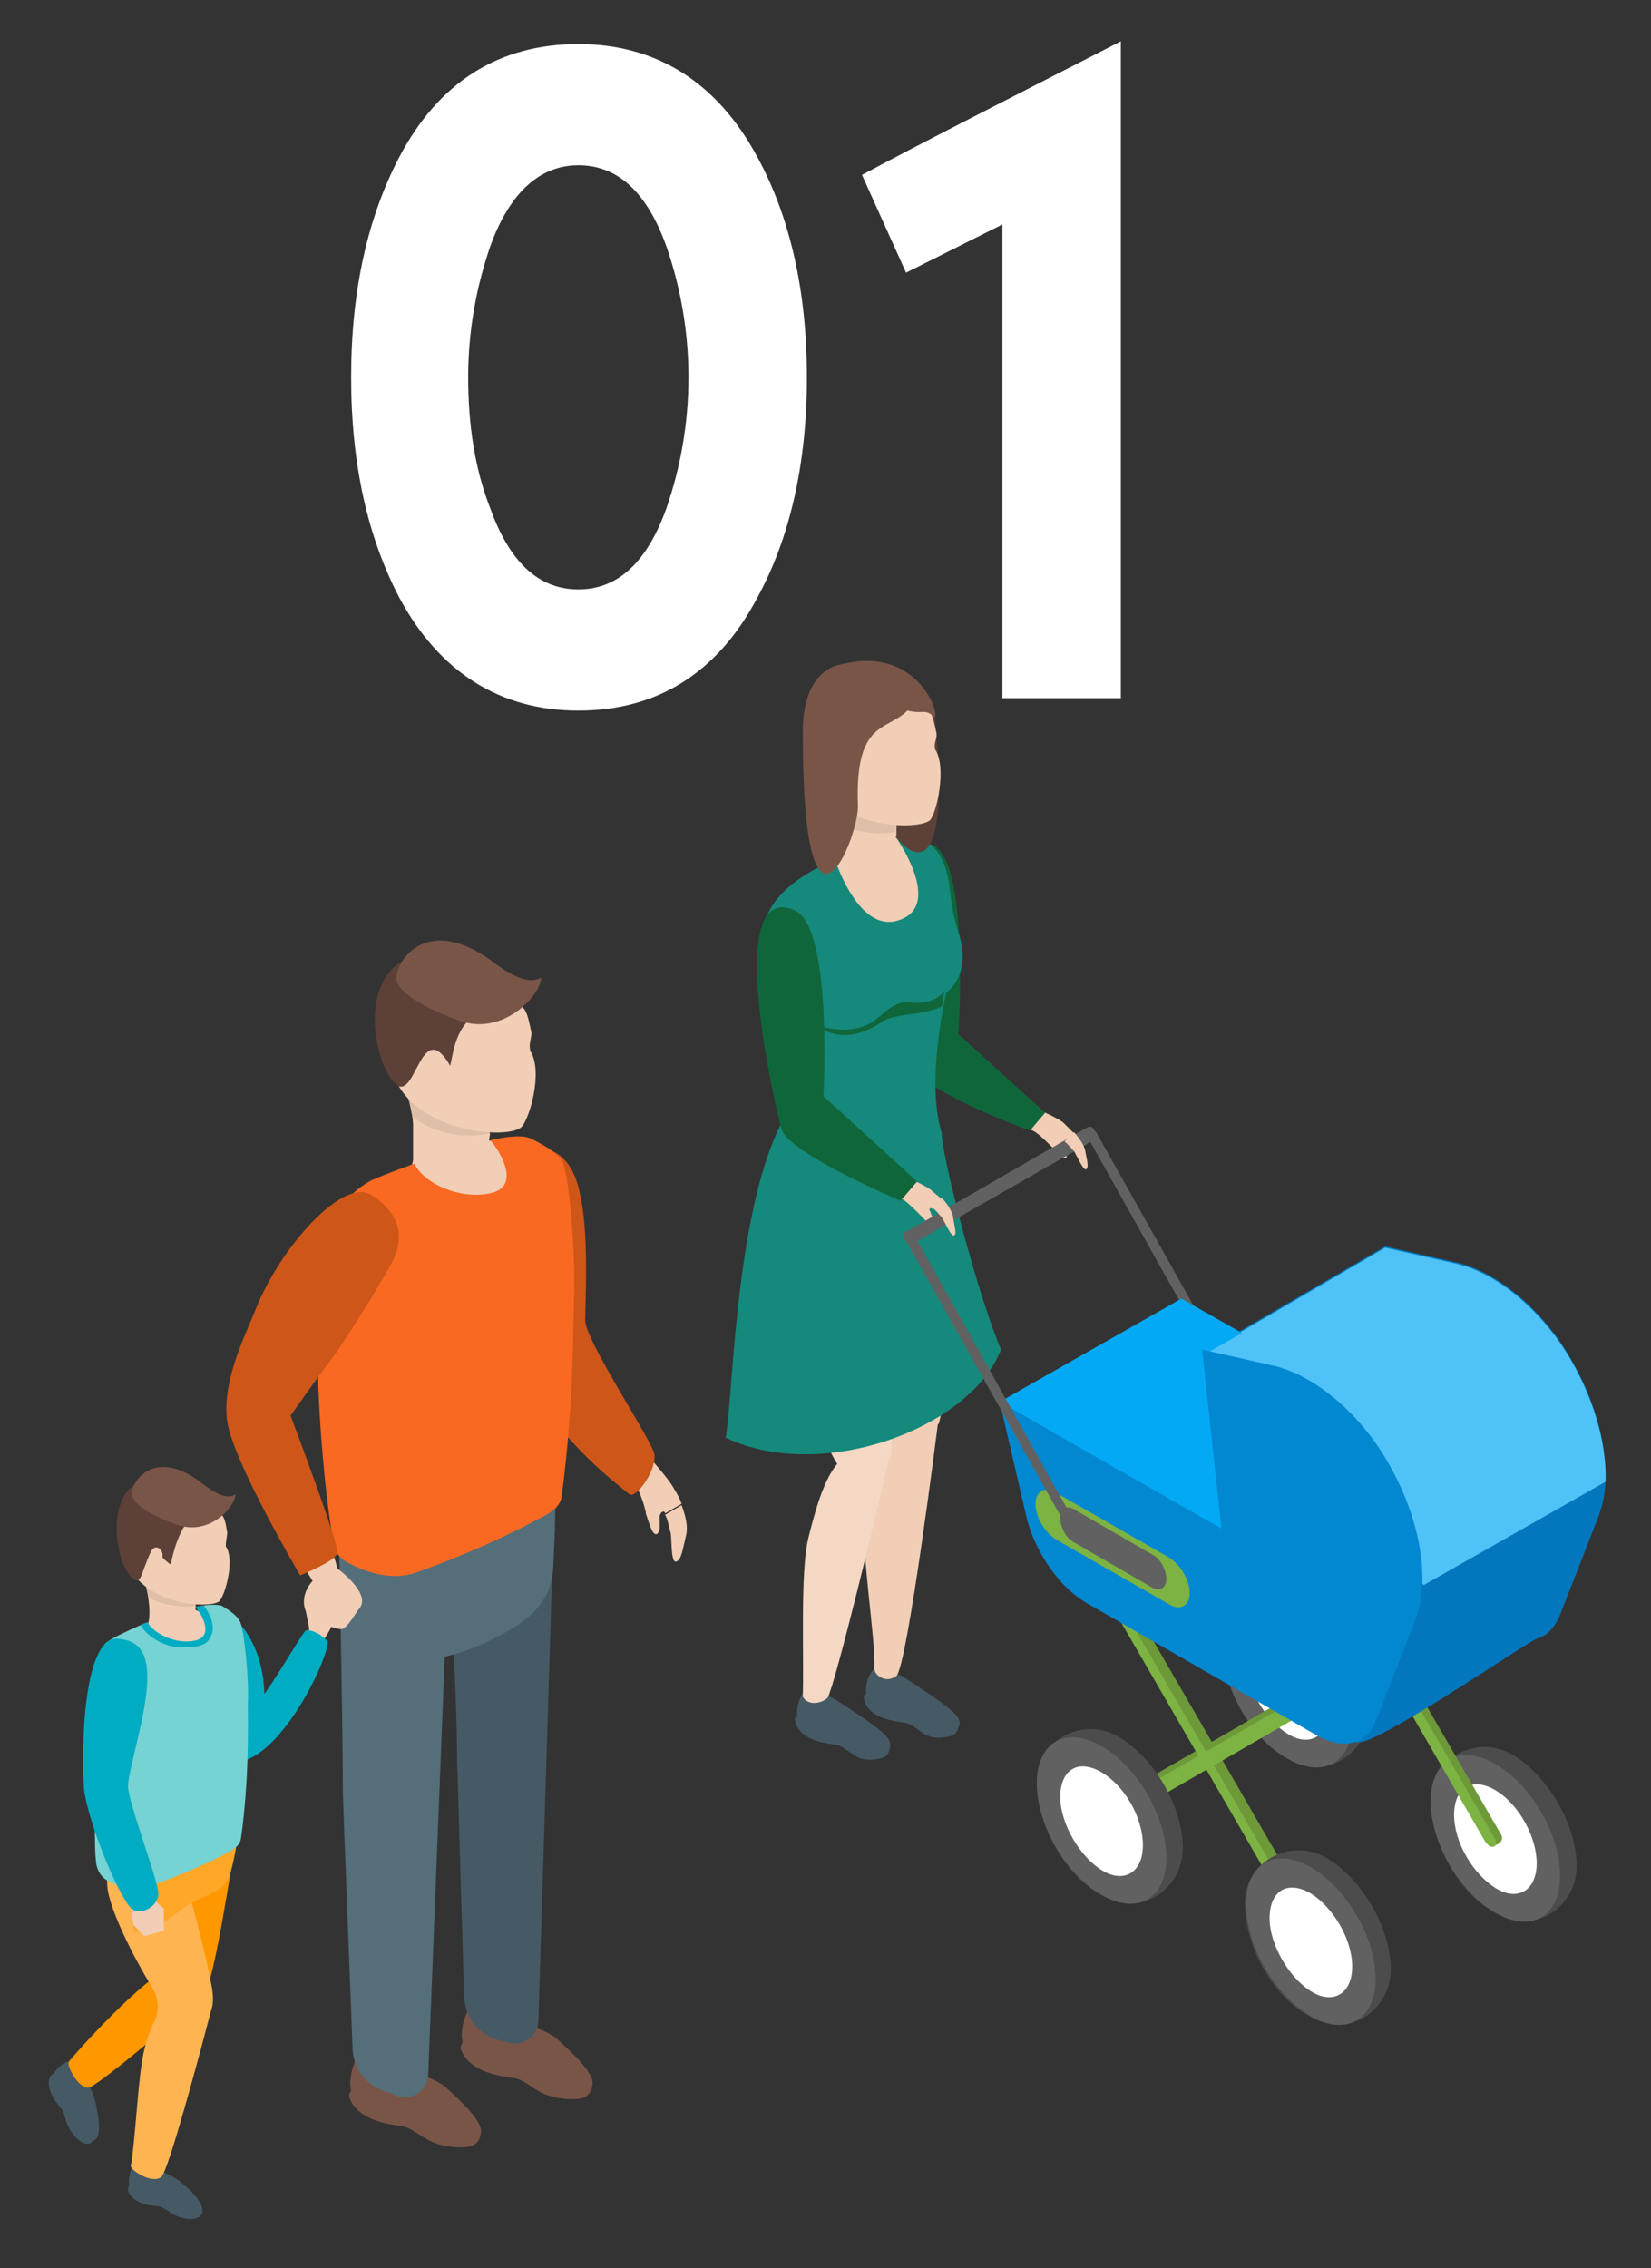 <?xml version="1.0" encoding="utf-8"?>
<!-- Generator: Adobe Illustrator 27.8.1, SVG Export Plug-In . SVG Version: 6.00 Build 0)  -->
<svg version="1.1" id="_レイヤー_1" xmlns="http://www.w3.org/2000/svg" xmlns:xlink="http://www.w3.org/1999/xlink" x="0px"
	 y="0px" viewBox="0 0 119.9 164.7" style="enable-background:new 0 0 119.9 164.7;" xml:space="preserve">
<rect x="0" y="0" width="119.9" height="164.7" fill="#333333" stroke="none"/>
<style type="text/css">
	.st0{fill:#F1CEB5;}
	.st1{fill:#10663B;}
	.st2{fill:#455A64;}
	.st3{fill:#F4D8C4;}
	.st4{fill:#EF6C00;}
	.st5{fill:#15897B;}
	.st6{fill:#5D4037;}
	.st7{opacity:0.3;fill:#B59B88;enable-background:new    ;}
	.st8{fill:#795548;}
	.st9{fill:#4C4C4C;}
	.st10{fill:#FFFFFF;}
	.st11{fill:#616161;}
	.st12{fill:#6D9939;}
	.st13{fill:#7CB342;}
	.st14{fill:#0277BD;}
	.st15{fill:#4FC3F7;}
	.st16{fill:#03A9F4;}
	.st17{fill:#0288D1;}
	.st18{fill:#FF9800;}
	.st19{fill:#FFB452;}
	.st20{fill:#FFA726;}
	.st21{fill:#00ACC1;}
	.st22{fill:#75D3D3;}
	.st23{fill:#CE5619;}
	.st24{fill:#546E7A;}
	.st25{fill:#F96921;}
</style>
<g>
	<g>
		<path class="st0" d="M77.2,81.5c-0.7-0.5-2.3-1.2-3.2-1.3c0,0,0.2,1.6,1,1.9c0.4,0.2,0.9,0.7,1.3,1.1c0,0,0,0,0.1,0.1
			c0.5,0.5,0.8,0.9,1,0.8c0.2-0.2-0.1-0.6-0.2-0.8c0-0.1-0.1-0.2-0.1-0.2c0,0,0-0.1,0-0.1c0.1-0.1,0.1-0.1,0.2,0l0.7-0.7
			C77.7,82,77.4,81.7,77.2,81.5L77.2,81.5z"/>
		<path class="st1" d="M67.6,61.3c2.9,0.9,2,13.8,2,13.8l6.3,5.7l-1.1,1.3c0,0-7.2-2.6-8.1-4.3C66.7,77.7,63.9,60.1,67.6,61.3
			L67.6,61.3z"/>
		<path class="st2" d="M67.9,123.3c-2.5-1.7-3-2.1-4-1.9c-0.2-0.1-0.4-0.2-0.4-0.2c-0.3,0.2-0.7,1-0.6,1.8c-0.2,0.1-0.2,0.3-0.1,0.6
			c0.5,1.3,2.4,1.4,2.9,1.5c0.5,0.1,0.8,0.4,1.4,0.8c0.7,0.4,1.3,0.3,1.8,0.2c0.6-0.1,0.7-0.6,0.7-0.7C70,124.8,69,124.1,67.9,123.3
			L67.9,123.3z"/>
		<path class="st2" d="M62.9,124.9c-2.5-1.7-3-2.1-4-1.9c-0.2-0.1-0.4-0.2-0.4-0.2c-0.3,0.2-0.7,1-0.6,1.8c-0.2,0.1-0.2,0.3-0.1,0.6
			c0.5,1.3,2.4,1.4,2.9,1.5c0.5,0.1,0.8,0.4,1.4,0.8c0.7,0.4,1.3,0.3,1.8,0.2c0.6-0.1,0.7-0.6,0.7-0.7
			C64.9,126.3,64,125.7,62.9,124.9L62.9,124.9z"/>
		<g>
			<path class="st0" d="M66.9,86.8c-2.1-1.9-4,0.4-4.7,2.9c-0.6,2.5,0.8,10.1,1.3,12.7c0.1,0.8,0.6,1.4,1.2,1.7
				c-1.2,1.1-1.6,3.7-1.9,6c-0.3,2.5,0.8,8.8,0.7,11.1c0,0.4,0.8,1.1,1.6,0.5c0.8-0.7,3-18.2,3-18.2s0,0,0,0c0-0.1,0.1-0.1,0.1-0.2
				c0.7-2.6,0.8-9.9,0.8-11.2C68.8,92.3,69,88.7,66.9,86.8L66.9,86.8z"/>
			<path class="st3" d="M64.7,105.7L64.7,105.7c0.4-2.8-1.2-10.1-1.4-11.3c0,0-0.2-3.8-2.6-5.2c-2.4-1.4-3.9,1.2-4.1,3.8
				s2.7,9.8,3.6,12.2c0.2,0.4,0.4,0.8,0.6,1.1c-1,1.2-1.6,3.4-2.1,5.4c-0.6,2.5-0.3,8.8-0.4,11.5c0.3,0.6,1.2,0.6,1.8,0.1
				c0.6-1.1,3.8-14.4,4.4-17.1c0-0.1,0.1-0.2,0.1-0.3C64.7,105.8,64.7,105.7,64.7,105.7L64.7,105.7z"/>
		</g>
		<path class="st4" d="M69.4,70.9l-2.5,3.2c-1.5-1.2-4.9-14.4,0.1-13.3L69.4,70.9L69.4,70.9z"/>
		<path class="st5" d="M52.7,104.4c0.6-3.4,0.7-18.6,5-24.4c0.6-2.1-1.4-8-1.9-9.6c-0.5-1.7-1.5-4.8,3.8-7.5
			c2.3-1.2,4.1-1.9,5.5-2.1c1.8-0.2,2.8,0.5,3.3,1.6c0.8,1.6,0.4,2.8,1.2,5.3c0.8,2.4-0.1,3.8-0.9,4.4c0,0.2-1.5,6.4-0.3,10.2
			c0,0,0,0.1,0,0.2c0,0,0,0,0,0c0.2,2.3,2.7,11.8,4.3,15.5C70.4,103.8,59.6,107.7,52.7,104.4L52.7,104.4z"/>
		<path class="st1" d="M62.8,74.5c1.3-0.5,1.8-1.9,3.4-1.7c1.6,0.2,2.4-0.8,2.4-0.8c0,0-0.1,0.4-0.2,1.1c-0.9,0.4-1.9,0.5-2.7,0.6
			c-0.5,0.1-1.1,0.2-1.5,0.4c-3.1,2.2-4.9,0.3-4.9,0.3C60,74.7,61.5,75,62.8,74.5z"/>
		<path class="st0" d="M60.6,62.3c0,0,1.6,5.2,4.4,4.6c3.8-0.9,0-6.2,0-6.2l-2.2,0.1L60.6,62.3L60.6,62.3z"/>
		<path class="st6" d="M67.9,52.1c1.4,14.5-2.9,8.6-2.9,8.6l-4-9.8l5.3-0.2L67.9,52.1L67.9,52.1z"/>
		<path class="st0" d="M65.2,58.6c-0.1,0.7-0.1,1.5-0.1,2.1c-0.7,1.1-4.8,2-4.5,1.6c1-1.5-0.5-5.1-0.5-5.1L65.2,58.6z"/>
		<path class="st7" d="M65.1,59.6c0,0.3-0.1,0.5-0.1,0.8c-1,0.3-3.3,0-4.2-0.7c-0.2-1.3-0.7-2.5-0.7-2.5l5.1,1.5
			C65.2,58.9,65.1,59.2,65.1,59.6C65.1,59.5,65.1,59.5,65.1,59.6L65.1,59.6z"/>
		<path class="st0" d="M60.8,49.2c1.9-0.4,4.2-0.5,6.6,2.3c0.3,0.3,0.4,0.8,0.6,1.7c0.1,0.3-0.2,0.8-0.1,1.1c0,0,0,0.1,0,0.1
			c0.9,1.3,0.1,4.8-0.4,5.2c-1.2,0.8-7.6,0.4-8.8-3.8C57.8,52.9,58.8,49.6,60.8,49.2L60.8,49.2z"/>
		<path class="st8" d="M58.3,53.1c0-3,1.2-4.4,2.5-4.8l0,0c0,0,0,0,0,0c0.2,0,0.3-0.1,0.5-0.1c5-1.2,6.9,3.2,6.6,3.9
			c-0.8-0.7-0.7-0.2-2-0.5c-1.5,1.5-3.8,0.7-3.6,6.8C62.5,60.5,58.3,71.2,58.3,53.1L58.3,53.1z"/>
		<path class="st0" d="M67.6,86.4c-0.7-0.5-2.3-1.2-3.2-1.3c0,0,0.2,1.6,1,1.9c0.4,0.2,0.9,0.7,1.3,1.1c0,0,0,0,0.1,0.1
			c0.5,0.5,0.8,0.9,1,0.8c0.2-0.2-0.1-0.6-0.2-0.9c0-0.1-0.1-0.2-0.1-0.2c0,0,0-0.1,0-0.1c0.1-0.1,0.1-0.1,0.2,0l0.7-0.7
			C68.1,86.8,67.8,86.6,67.6,86.4L67.6,86.4z"/>
		<path class="st1" d="M57.7,66.1c2.8,1.2,2.1,13.5,2.1,13.5l6.8,6.2l-1.2,1.4c0,0-7.8-3.3-8.6-5.1C56.7,82.1,52.2,63.7,57.7,66.1
			L57.7,66.1z"/>
	</g>
	<g>
		<g>
			<path class="st9" d="M93.3,127.6c-2.6-1.5-4.5-5.1-4.5-8.1s3.3-4.8,5.9-3.3s4.7,5.1,4.7,8.1S96.3,129.5,93.3,127.6z M94.3,118.2
				c-1.7-1-2.7-0.3-2.7,1.6s1.4,4.3,3,5.3s2.7,0.3,2.7-1.6S96,119.2,94.3,118.2z"/>
			<polygon class="st10" points="90.6,118.2 92.2,118 94.7,119.3 96.5,122 96.8,125.5 96,126.2 93.5,126.8 89.9,122.4 			"/>
			<path class="st11" d="M93.5,127.7c-2.6-1.5-4.7-5.1-4.7-8.1s2.1-4.2,4.7-2.7c2.6,1.5,4.7,5.1,4.7,8.1S96.1,129.2,93.5,127.7z
				 M93.5,118.8c-1.7-1-3-0.2-3,1.8s1.4,4.3,3,5.3s3,0.2,3-1.8S95.2,119.8,93.5,118.8z"/>
		</g>
		<path class="st12" d="M79.8,132.4c-0.1-0.1-0.2-0.2-0.3-0.3c-0.2-0.3-0.2-0.6,0-0.7l15.4-8.9l0.6,1l-15.4,8.9
			C80,132.5,79.9,132.4,79.8,132.4L79.8,132.4z"/>
		<path class="st13" d="M95.2,141.4c-0.1-0.1-0.2-0.2-0.3-0.3l-15.4-26.6c-0.2-0.3-0.2-0.6,0-0.7s0.4,0.1,0.6,0.3l15.4,26.6
			c0.2,0.3,0.2,0.6,0,0.7C95.4,141.4,95.3,141.4,95.2,141.4L95.2,141.4z"/>
		<path class="st12" d="M95.7,141c-0.1-0.1-0.2-0.2-0.3-0.3l-15.4-26.6c-0.2-0.3-0.2-0.6,0-0.7s0.4,0.1,0.6,0.3L96,140.3
			c0.2,0.3,0.2,0.6,0,0.7C95.9,141.1,95.8,141,95.7,141L95.7,141z"/>
		<g>
			<path class="st9" d="M94.9,146.3c-2.6-1.5-4.5-5.1-4.5-8.1s3.3-4.8,5.9-3.3s4.7,5.1,4.7,8.1S97.9,148.2,94.9,146.3z M96,136.9
				c-1.7-1-2.7-0.3-2.7,1.6s1.4,4.3,3,5.3s2.7,0.3,2.7-1.6C99,140.3,97.6,137.9,96,136.9z"/>
			<polygon class="st10" points="92.2,136.9 93.8,136.7 96.3,138 98.1,140.7 98.5,144.2 97.7,145 95.2,145.5 91.6,141.1 			"/>
			<path class="st11" d="M95.2,146.4c-2.6-1.5-4.7-5.1-4.7-8.1s2.1-4.2,4.7-2.7c2.6,1.5,4.7,5.1,4.7,8.1S97.7,147.9,95.2,146.4z
				 M95.2,137.5c-1.7-1-3-0.2-3,1.8c0,1.9,1.4,4.3,3,5.3s3,0.2,3-1.8S96.8,138.5,95.2,137.5z"/>
		</g>
		<g>
			<path class="st9" d="M108.4,138.8c-2.6-1.5-4.5-5.1-4.5-8.1s3.3-4.8,5.9-3.3c2.6,1.5,4.7,5.1,4.7,8.1S111.4,140.7,108.4,138.8z
				 M109.4,129.4c-1.7-1-2.7-0.3-2.7,1.6s1.4,4.3,3,5.3s2.7,0.3,2.7-1.6C112.5,132.8,111.1,130.4,109.4,129.4z"/>
			<polygon class="st10" points="105.7,129.4 107.3,129.2 109.8,130.5 111.6,133.2 111.9,136.7 111.1,137.4 108.6,138 105,133.6 			
				"/>
			<path class="st11" d="M108.6,138.9c-2.6-1.5-4.7-5.1-4.7-8.1s2.1-4.2,4.7-2.7c2.6,1.5,4.7,5.1,4.7,8.1S111.2,140.4,108.6,138.9z
				 M108.6,130c-1.7-1-3-0.2-3,1.8s1.4,4.3,3,5.3s3,0.2,3-1.8C111.6,133.4,110.3,131,108.6,130z"/>
		</g>
		<path class="st11" d="M91.2,104.1c-0.1-0.1-0.2-0.2-0.3-0.3L79,82.6c-0.2-0.3-0.2-0.6,0-0.7s0.4,0.1,0.6,0.3l11.9,21.2
			c0.2,0.3,0.2,0.6,0,0.7C91.4,104.2,91.3,104.2,91.2,104.1L91.2,104.1z"/>
		<path class="st12" d="M108.5,134c-0.1-0.1-0.1-0.2-0.2-0.4L93,107c-0.2-0.3-0.2-0.6,0-0.7s0.4,0.1,0.6,0.3l15.4,26.6
			c0.2,0.3,0,0.6-0.2,0.7C108.6,134,108.6,134,108.5,134L108.5,134z"/>
		<path class="st13" d="M108.2,134.1c-0.1-0.1-0.2-0.2-0.3-0.3l-15.4-26.6c-0.2-0.3-0.2-0.6,0-0.7s0.4,0.1,0.6,0.3l15.4,26.6
			c0.2,0.3,0.2,0.6,0,0.7C108.4,134.1,108.3,134.1,108.2,134.1L108.2,134.1z"/>
		<path class="st13" d="M93,125c-0.1-0.1-0.2-0.2-0.3-0.3c-0.2-0.3-0.2-0.6,0-0.7l15.4-8.9l0.6,1L93.3,125
			C93.2,125.1,93.1,125.1,93,125L93,125z"/>
		<path class="st14" d="M87.8,102.9c0.7,2.5,2.4,4.9,4.3,6l6.4,17.6c1,0.6,12.3-7.2,13.1-7.5c0.7-0.2,1.2-0.7,1.6-1.5l2.9-7.4
			c1.3-3.4,0-8.8-3.1-13.1l0,0c-2.1-2.8-4.7-4.7-7.1-5.3l-5.3-1.2l-13.2,7.7L87.8,102.9L87.8,102.9z"/>
		<path class="st15" d="M116.6,107.6c0.1-3.2-1.2-7.2-3.6-10.5c-2.1-2.8-4.7-4.7-7.1-5.3l-5.3-1.2l-13.2,7.7l16,16.8L116.6,107.6
			L116.6,107.6z"/>
		<polygon class="st16" points="72.6,101.8 85.8,94.3 90.2,96.8 87.4,98.4 88.8,111.2 		"/>
		<path class="st11" d="M78.9,83.1l-12.6,7.2c-0.3,0.2-0.4-0.1-0.6-0.3c0-0.3-0.1-0.5,0.2-0.6l13-7.5c0.3-0.2,0.6,0,0.6,0.4
			C79.6,82.6,79.2,82.9,78.9,83.1L78.9,83.1z"/>
		<path class="st13" d="M79.9,132.8c-0.1-0.1-0.2-0.2-0.3-0.3c-0.2-0.3-0.2-0.6,0-0.7l15.4-8.9l0.6,1l-15.4,8.9
			C80.1,132.9,80,132.9,79.9,132.8L79.9,132.8z"/>
		<g>
			<path class="st9" d="M79.8,137.5c-2.6-1.5-4.5-5.1-4.5-8.1s3.3-4.8,5.9-3.3s4.7,5.1,4.7,8.1S82.8,139.4,79.8,137.5z M80.8,128.1
				c-1.7-1-2.7-0.3-2.7,1.6c0,1.9,1.4,4.3,3,5.3s2.7,0.3,2.7-1.6C83.9,131.5,82.5,129.1,80.8,128.1z"/>
			<polygon class="st10" points="77.1,128.1 78.7,127.9 81.2,129.2 83,131.9 83.3,135.4 82.5,136.2 80,136.7 76.4,132.3 			"/>
			<path class="st11" d="M80,137.6c-2.6-1.5-4.7-5.1-4.7-8.1c0-3,2.1-4.2,4.7-2.7c2.6,1.5,4.7,5.1,4.7,8.1S82.6,139.1,80,137.6z
				 M80,128.7c-1.7-1-3-0.2-3,1.8c0,1.9,1.4,4.3,3,5.3s3,0.2,3-1.8S81.7,129.7,80,128.7z"/>
		</g>
		<path class="st17" d="M72.6,101.8l2,8.6c0.7,2.5,2.4,4.9,4.3,6l16.7,9.6c1.9,1.1,3.7,0.7,4.3-1l2.9-7.4c1.3-3.4,0-8.8-3.1-13.1
			l0,0c-2.1-2.8-4.7-4.7-7.1-5.3l-5.3-1.2l1.4,13L72.6,101.8L72.6,101.8z"/>
		<path class="st13" d="M84.9,116.5l-8.2-4.7c-0.8-0.5-1.5-1.6-1.5-2.6l0,0c0-0.9,0.7-1.3,1.5-0.8l8.2,4.7c0.8,0.5,1.5,1.6,1.5,2.6
			l0,0C86.4,116.6,85.7,117,84.9,116.5z"/>
		<path class="st11" d="M83.7,115.3L78,112c-0.6-0.3-1-1.1-1-1.8l0,0c0-0.7,0.5-0.9,1-0.6l5.7,3.3c0.6,0.3,1,1.1,1,1.8l0,0
			C84.7,115.3,84.2,115.6,83.7,115.3z"/>
		<path class="st11" d="M78,111.6c-0.1-0.1-0.2-0.2-0.3-0.3L65.8,90.1c-0.2-0.3-0.2-0.6,0-0.7c0.2-0.1,0.4,0.1,0.6,0.3L78.3,111
			c0.2,0.3,0.2,0.6,0,0.7C78.2,111.7,78.1,111.7,78,111.6L78,111.6z"/>
	</g>
	<path class="st0" d="M78.8,83.5c-0.1-0.4-0.4-0.8-0.8-1.3l-0.7,0.7c0.2,0.1,0.5,0.5,0.7,0.7c0.2,0.3,0.7,1.5,0.9,1.3
		C79.1,84.7,78.9,84.1,78.8,83.5L78.8,83.5z"/>
	<path class="st0" d="M69.2,88.3c-0.1-0.4-0.4-0.9-0.8-1.3l-0.7,0.7c0.2,0.1,0.5,0.5,0.7,0.7c0.2,0.3,0.7,1.5,0.9,1.3
		C69.5,89.6,69.3,89,69.2,88.3L69.2,88.3z"/>
</g>
<g>
	<path class="st0" d="M22.8,116.8c0,0.2-0.4-0.8-0.6-0.2c-0.1,0.4,0.4,1.7,0.2,1.9c-0.9,1.2,0.4,1.4,0.4,1.4
		c0.5-0.4,1.2-1.5,1.4-2.1c0.2-0.6,0.5-1.4,0.4-1.9c-0.1-0.6-0.5-0.9-0.8-0.9C23.6,115,22.9,116.5,22.8,116.8L22.8,116.8z"/>
	<path class="st2" d="M7,155.3c0.3-0.4,0.2-1.4,0-2.3c-0.3-1.8-1.4-2.7-1.7-2.8c-0.2-0.3-0.4-0.5-0.4-0.5c-0.4,0.2-0.8,0.5-1,0.9
		c-0.1,0-0.2,0.1-0.3,0.3c-0.3,1,0.7,2,0.9,2.3s0.2,0.6,0.4,1.1s0.7,1.1,1.1,1.3c0.4,0.2,0.7,0,0.7-0.1l0,0
		C6.9,155.4,6.9,155.4,7,155.3C7,155.3,7,155.3,7,155.3L7,155.3z"/>
	<path class="st2" d="M14.7,160.4C14.7,160.4,14.7,160.3,14.7,160.4c-0.1-0.6-0.8-1.3-1.4-1.8c-1.4-1.2-2.8-1.1-3.1-1.1
		c-0.3-0.1-0.6-0.1-0.6-0.1c-0.2,0.4-0.3,0.9-0.2,1.3c-0.1,0.1-0.1,0.2-0.1,0.4c0.4,1,1.8,1.1,2.2,1.1c0.4,0.1,0.6,0.3,1.1,0.6
		c0.5,0.3,1.2,0.4,1.6,0.3s0.5-0.4,0.5-0.5l0,0C14.7,160.5,14.7,160.4,14.7,160.4L14.7,160.4z"/>
	<path class="st18" d="M5,149.7c1.1-1.3,2.9-3.2,4.3-4.5c1.1-1,2.4-2.2,3.5-2.4c0,0-1.1-9.1-0.3-10.9c0.7-1.8,2.4-3.2,3.7-1.6
		c1.3,1.6,0.8,4.2,0.8,4.2c-0.2,0.9-1.3,8.5-2.1,10.3c0,0-7.8,6.8-8.5,6.8C5.6,151.6,4.8,149.9,5,149.7L5,149.7z"/>
	<g>
		<path class="st19" d="M9.5,157.3c0.3-1.7,0.5-5.7,0.8-7.5c0.1-0.8,0.4-2,0.9-3c0.4-0.8,0.3-1.7-0.1-2.4c-1.5-2.4-3.2-5.9-3.3-7.4
			c-0.2-1.9,1.1-3.8,3-3.1c1.9,0.7,2.8,3.2,2.8,3.2c0.3,0.8,1.4,5,1.8,7.3c0.1,0.6,0.1,1.2-0.1,1.7c-0.7,2.7-3.1,11.7-3.6,12
			C11,158.6,9.5,157.6,9.5,157.3z"/>
		<path class="st20" d="M9.7,140.3c2-0.1,3.2-1.6,4.2-2.1c1.4-0.8,2.4-0.8,2.8-2.1c0.6-2,0.9-4.8,0.2-5.1c-0.7-0.3-7,2.5-7.1,4.9
			C9.7,138.4,9.7,140.3,9.7,140.3L9.7,140.3z"/>
	</g>
	<path class="st21" d="M23.8,119.2c-0.4-0.5-1.2-0.9-1.6-0.8c-0.5,0.6-2.1,3.4-3,4.6c-0.1-4.3-3-7.6-5.6-5.6
		c-2.2,1.8,2.5,9.2,4.3,10.4C21,126.6,23.9,120.2,23.8,119.2L23.8,119.2z"/>
	<path class="st0" d="M14.4,115.3c-0.1,0.6-0.2,1.1-0.2,1.6c0.5,0.2,0.7,0.8,0.7,0.8s1.1,2.5,0.3,2.8c-1.1,0.3-5-1.7-4.7-2
		c0.9-1.2-0.2-4.4-0.2-4.4S14.4,115.3,14.4,115.3z"/>
	<path class="st22" d="M7.6,119.4c0.3-0.4,2.4-1.3,3.1-1.6c0.5,0.9,2.3,1.7,3.6,1.3c1.3-0.4,0.2-2.1-0.1-2.4
		c0.9-0.2,1.5-0.2,1.9-0.1c0.5,0.3,1.1,0.7,1.3,1.1l0,0c0.3,0.4,0.7,4.1,0.6,6c0,1.8,0.1,5.5-0.5,9.8c-0.1,0.6-0.6,0.8-1.1,1.1
		c-1.1,0.6-3.3,1.6-5.6,2.4c-1.1,0.4-2.2,0-2.9-0.4c-0.5-0.2-0.8-0.7-0.9-1.2C6.6,133.1,7.4,119.6,7.6,119.4L7.6,119.4z"/>
	<path class="st21" d="M10.2,118c0.2-0.1,0.3-0.1,0.5-0.2c0.5,0.9,2.3,1.7,3.6,1.3c1.3-0.4,0.2-2.1-0.1-2.4c0.2,0,0.4-0.1,0.6-0.1
		c0.4,0.5,0.8,1.3,0.6,2c-0.1,0.4-0.4,0.8-0.9,0.9c-0.3,0.1-0.6,0.1-0.9,0.1C12.2,119.8,10.7,118.9,10.2,118L10.2,118z"/>
	<path class="st7" d="M14.3,116c0,0.2-0.1,0.4-0.1,0.6c-0.8,0.2-2.7-0.1-3.4-0.6c-0.2-1.1-0.5-2.1-0.5-2.1l4.1,1.3
		C14.3,115.5,14.3,115.8,14.3,116C14.3,116,14.3,116,14.3,116L14.3,116z"/>
	<polygon class="st0" points="10.8,137.6 11.9,138.6 11.9,140.2 10.5,140.6 9.7,139.8 9.4,137.9 	"/>
	<path class="st21" d="M8.6,119c0.7,0.1,2.1,0.2,2.1,2.8s-1.4,6.7-1.4,7.9s2.3,7.1,2.2,7.9s-1,1.4-1.8,1.1c-0.8-0.3-3.3-6.2-3.6-8.8
		C5.9,127.2,6,118.7,8.6,119z"/>
	<path class="st0" d="M11.1,108.1c1.5-0.2,3.2-0.3,5,1.9c0.2,0.2,0.3,0.6,0.4,1.3c0,0.2-0.1,0.6-0.1,0.9c0,0,0,0.1,0,0.1
		c0.7,1-0.1,3.7-0.5,4c-0.9,0.6-5.9,0.1-6.7-3.1C8.8,110.9,9.7,108.3,11.1,108.1L11.1,108.1z"/>
	<path class="st6" d="M14.1,110.1c-1,0.6-1.5,2.5-1.7,3.5c-0.2-0.1-0.4-0.3-0.6-0.5c0.1-0.6-0.5-1-0.8-0.5c-0.8,1.6-0.7,2.7-1.5,1.9
		c-1.2-1.3-1.9-6.3,1.1-7.1C12.5,106.8,14.1,110.1,14.1,110.1z"/>
	<path class="st8" d="M17.1,108.5c0,0.9-1.9,3.1-4.3,2.2c-2.3-0.8-3.1-1.6-3.2-2.1c-0.2-0.8,1.4-3.5,4.8-1.1
		C16,108.8,16.7,108.8,17.1,108.5z"/>
</g>
<g>
	<path class="st0" d="M49.5,109.3l-1.2,0.7c0.2,0.3,0.3,1,0.4,1.3c0.1,0.4,0,2.2,0.4,2.1s0.5-1,0.7-1.8
		C50,110.9,49.8,110.1,49.5,109.3L49.5,109.3z"/>
	<path class="st0" d="M49,108.2c-0.3-0.6-1-1.4-1.6-2.1l0,0c-0.2-0.9-4.7-7.9-5-9.3c-0.4-1.5,0-6.8-0.7-9.9s-2.4-3.5-3.3-3.5
		c-1,0.1-0.2,1.5-0.3,3.2c-0.2,3.6-0.1,9.2,0.6,11.3c1.1,3.1,6.4,8.6,7.3,9.8c0.4,0.4,0.7,1.3,0.9,2.1c0,0,0,0.1,0,0.1
		c0.3,0.9,0.5,1.6,0.8,1.5c0.3-0.2,0.2-0.8,0.2-1.2c0-0.1,0-0.2,0.1-0.3c0,0,0-0.1,0.1-0.1c0.1-0.1,0.2,0,0.2,0.1l1.2-0.7
		C49.4,108.9,49.2,108.5,49,108.2L49,108.2z"/>
	<path class="st23" d="M39.8,83.5c0,0,1.7,0.2,2.3,3.1c0.7,2.9,0.4,7.9,0.4,9.3c0,1.4,4.7,8.5,5,9.6s-1.3,3.4-1.8,3
		s-5.6-4.3-6.4-7.4S31.8,88.9,39.8,83.5L39.8,83.5z"/>
	<path class="st0" d="M35.8,80.3c-0.2,0.9-0.2,1.8-0.3,2.5c0.8,0.3,1.1,1.2,1.1,1.2s1.8,4,0.5,4.4c-1.8,0.5-8-2.7-7.5-3.2
		c1.4-1.9-0.4-7-0.4-7L35.8,80.3L35.8,80.3z"/>
	<path class="st8" d="M40.5,148.1c-1.1-1.1-6.5-2.2-6.5-2.2c-0.3,0.7-0.6,1.6-0.4,2.4c-0.1,0.2-0.2,0.4-0.1,0.6
		c0.7,1.7,3.2,1.9,3.8,2c0.7,0.1,1,0.5,1.9,1s2.2,0.6,2.9,0.5c0.7-0.1,0.9-0.7,0.9-0.9h0C43.3,150.7,41.8,149.3,40.5,148.1
		L40.5,148.1z"/>
	<path class="st8" d="M32.4,151.6c-1.1-1.1-6.5-2.2-6.5-2.2c-0.3,0.7-0.6,1.6-0.4,2.4c-0.1,0.2-0.2,0.4-0.1,0.6
		c0.7,1.7,3.2,1.9,3.8,2c0.6,0.1,1,0.5,1.9,1c0.9,0.5,2.2,0.6,2.9,0.5c0.7-0.1,0.9-0.7,0.9-0.9h0C35.2,154.2,33.7,152.8,32.4,151.6
		L32.4,151.6z"/>
	<path class="st2" d="M36.4,107.2l-4.1,0.3c0,0,0.9,15,0.9,20.2c0,0.3,0.5,17.1,0.5,17.1c0,1.5,0.9,2.8,2.3,3.3l0.4,0.1l0.4,0.1
		c1.1,0.4,2.3-0.4,2.3-1.6l1-32.5L36.4,107.2L36.4,107.2z"/>
	<path class="st24" d="M39.3,105.5c-1.1-0.5-8.1,2.3-9.8,6l-1.1-0.5l-3.8-0.2c0,0,0.3,14.6,0.3,19.4c0,0.4,0.7,18.4,0.7,18.4
		c0,1.5,0.9,2.8,2.4,3.3l0.4,0.1l0.4,0.2c1.1,0.4,2.3-0.4,2.3-1.6l1.2-30.3c1.8-0.4,3.2-1.1,4.3-1.7c2.6-1.4,3.6-2.9,3.6-5.3
		C40.4,109.4,40.5,106,39.3,105.5L39.3,105.5z"/>
	<path class="st7" d="M35.6,81.5c0,0.4-0.1,0.7-0.1,1c-1.3,0.4-4.3-0.2-5.5-1c-0.2-1.7-0.8-3.3-0.8-3.3l6.6,2.1
		c-0.1,0.4-0.1,0.8-0.2,1.1C35.6,81.4,35.6,81.5,35.6,81.5L35.6,81.5z"/>
	<path class="st0" d="M30.9,70.4c2.1-0.3,4.5-0.4,7.1,2.8c0.3,0.3,0.4,0.9,0.6,1.8c0,0.3-0.2,0.9-0.1,1.2c0,0,0,0.1,0,0.1
		c1,1.5-0.1,5.2-0.7,5.6c-1.3,0.9-8.3,0.2-9.4-4.4C27.6,74.4,28.8,70.7,30.9,70.4L30.9,70.4z"/>
	<path class="st6" d="M35,73.3c-1.8,1.1-2,2.6-2.3,4.1c-2.2-3.8-2.5,3-4.1,1.2c-1.6-1.8-2.6-8.1,1.6-9.2C32.9,68.6,35,73.3,35,73.3z
		"/>
	<path class="st8" d="M39.3,71c0,1.2-2.7,4.3-6,3.1c-3.3-1.2-4.4-2.3-4.5-2.9c-0.2-1.2,2-4.9,6.8-1.5C37.8,71.4,38.7,71.3,39.3,71
		L39.3,71z"/>
	<path class="st0" d="M35.5,82.8l0.1-0.5c0,0-3.1,0.8-5.6-1.2l0,3.4l2.3,4.9l7.6-0.7L38.5,84L35.5,82.8L35.5,82.8z"/>
	<path class="st0" d="M21.2,91.7c1.1-1.1,3.6,2.3,3.6,2.3s-4.1,7.2-4.3,8.6c-0.2,1.1,3.3,8.3,4,11.3c0,0,2.5,1.8,1.6,2.9
		c-0.2,0.2-0.9,1.5-1.3,1.5c-0.8,0-2.1-0.9-2.3-1c-0.4-0.1-0.8-1.4,0.2-2.5c0,0-5.9-9.5-5.5-11.6C17.9,99.4,20.1,92.9,21.2,91.7
		L21.2,91.7z"/>
	<path class="st25" d="M23.1,98.1C23.3,91,25,87.4,25,87.4c0.1-0.2,0.3-0.4,0.6-0.7c0.4-0.4,1-0.8,1.4-1c0.9-0.4,2-0.8,3.1-1.2
		c0.7,1.5,3.5,2.7,5.7,2.1c2.1-0.6,0.3-3.3-0.2-3.8c1.3-0.3,2.4-0.4,3-0.1c0.8,0.4,1.9,1,2.2,1.6l0,0c0.5,0.6,1,6.6,0.9,9.6
		c-0.1,2.8,0,7.8-0.9,14.7c-0.1,0.9-0.9,1.3-1.7,1.7c-1.8,1-5.2,2.6-8.9,3.9c-1.7,0.6-3.5,0-4.7-0.6c-0.8-0.4-1.2-0.8-1.3-1.7
		C23.5,108,23,101.1,23.1,98.1L23.1,98.1z"/>
	<path class="st23" d="M21.1,102.8c0,0,2.1-3,2.9-4c0.9-1.2,3.3-5,4.4-7c1.6-2.9-0.6-4.5-1.4-5c-2-1.4-6.6,3.7-8.4,8.2
		c-0.8,2-2.5,5.3-2.1,8.2c0.4,2.9,5.3,11.2,5.3,11.2s2.5-1,2.7-1.6C24.7,112.3,21.1,102.8,21.1,102.8L21.1,102.8z"/>
</g>
<g>
	<g>
		<path class="st10" d="M55,43.4c-2.9,5.5-7.3,8.2-13,8.2c-5.7,0-10.1-2.8-13-8.2c-2.3-4.4-3.5-9.7-3.5-16s1.2-11.6,3.5-16
			c2.9-5.5,7.3-8.2,13-8.2c5.7,0,10.1,2.8,13,8.2c2.4,4.4,3.6,9.8,3.6,16S57.4,39,55,43.4z M48.4,17.9C47,14,44.9,12,42,12
			c-2.8,0-5,2-6.4,5.9c-1,2.9-1.6,6.1-1.6,9.5c0,3.5,0.5,6.7,1.6,9.5c1.4,3.9,3.5,5.9,6.4,5.9c2.9,0,5-2,6.4-5.9
			c1-2.9,1.6-6.1,1.6-9.5C50,24,49.4,20.8,48.4,17.9z"/>
		<path class="st10" d="M72.8,50.8V16.3l-7,3.5l-3.2-7.1c4.1-2.2,10.4-5.4,18.8-9.7v47.7H72.8z"/>
	</g>
</g>
</svg>
